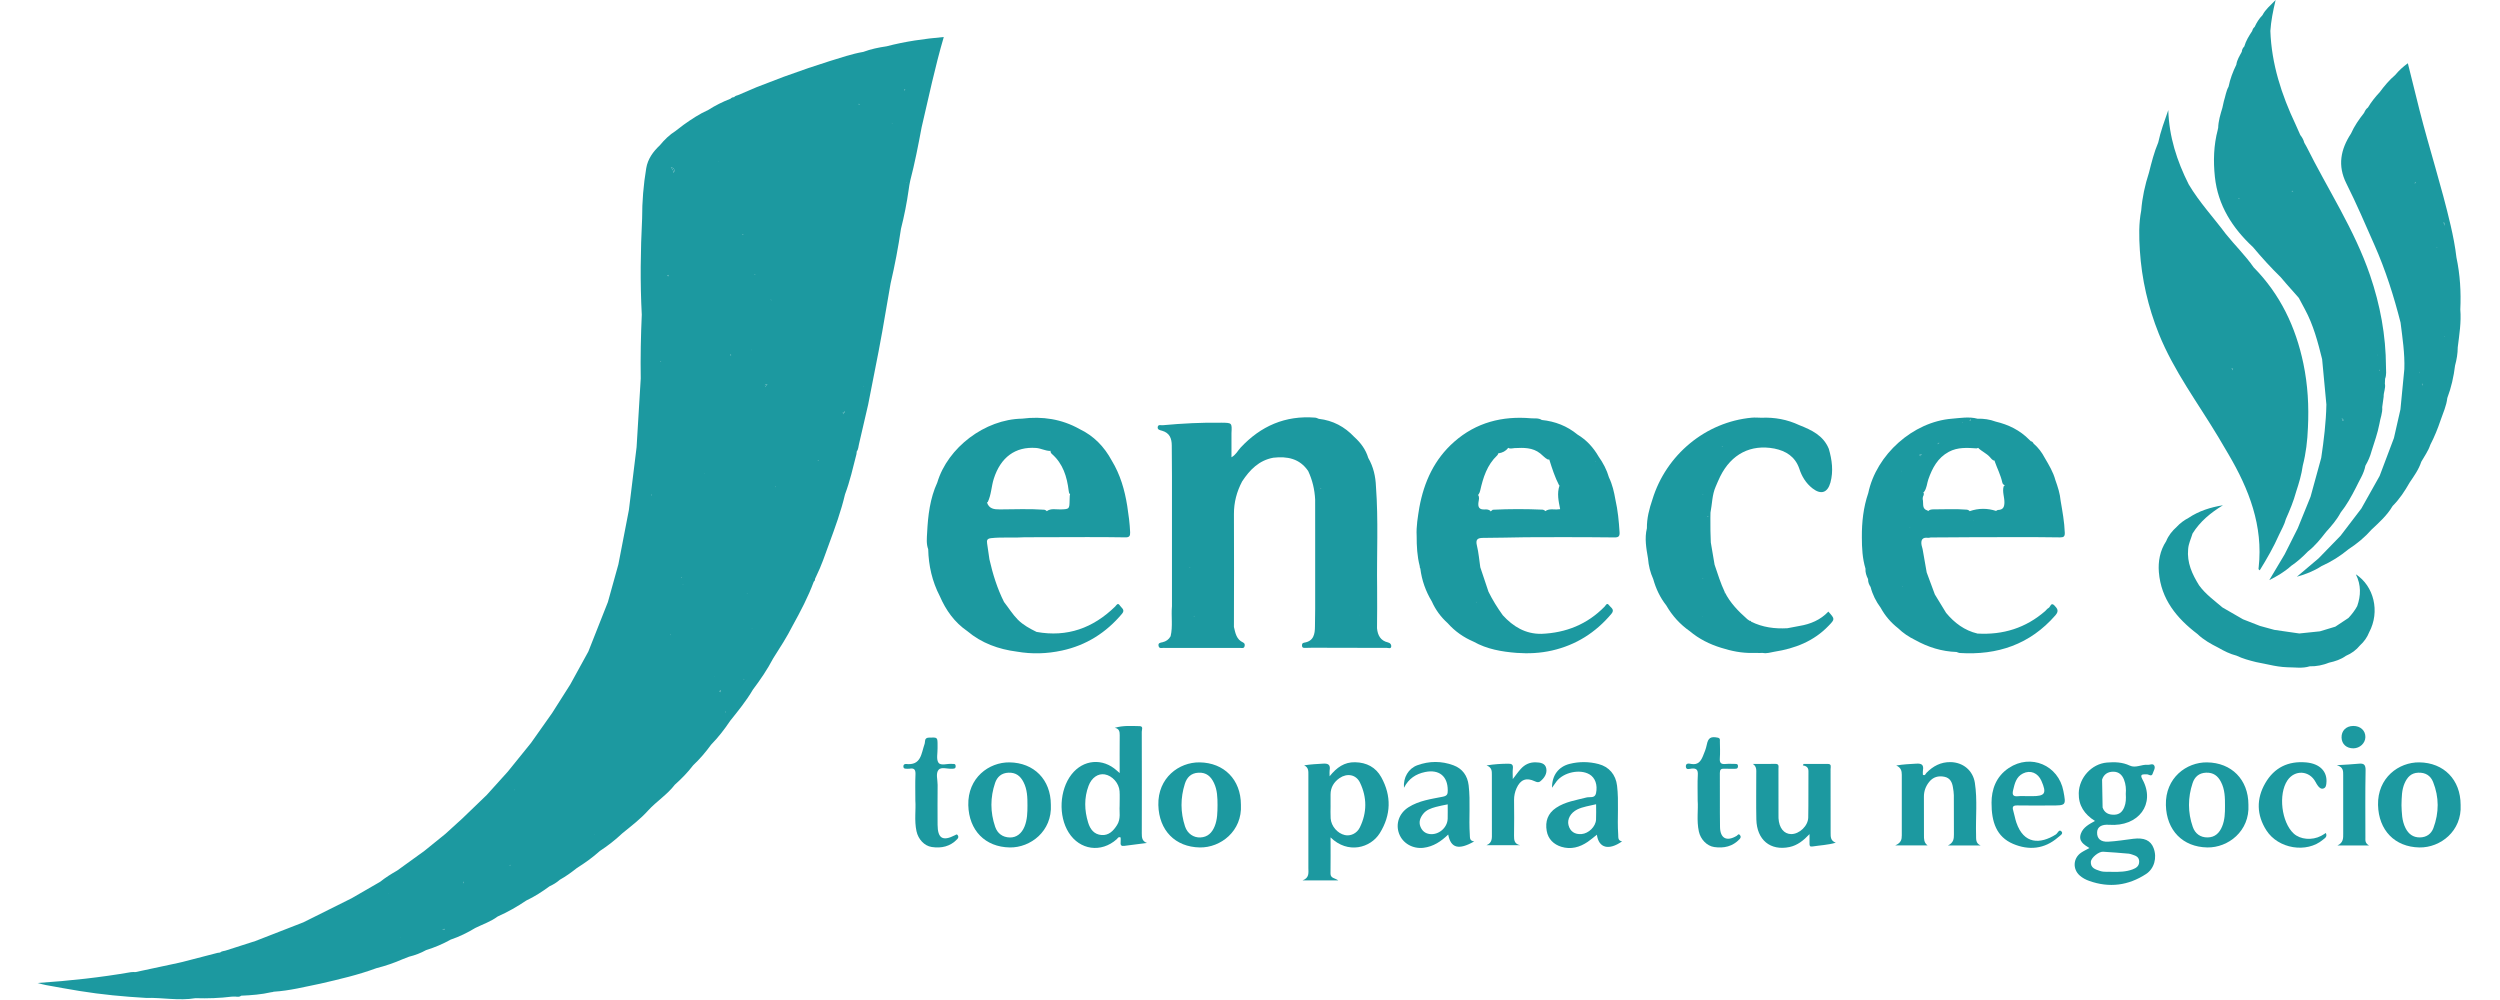 <?xml version="1.0" encoding="utf-8"?>
<!-- Generator: Adobe Illustrator 16.0.0, SVG Export Plug-In . SVG Version: 6.00 Build 0)  -->
<!DOCTYPE svg PUBLIC "-//W3C//DTD SVG 1.1//EN" "http://www.w3.org/Graphics/SVG/1.1/DTD/svg11.dtd">
<svg version="1.1" id="Capa_1" xmlns="http://www.w3.org/2000/svg" xmlns:xlink="http://www.w3.org/1999/xlink" x="0px" y="0px"
	 width="200px" height="80px" viewBox="0 0 200 80" enable-background="new 0 0 200 80" xml:space="preserve">
<g>
	<polygon fill="#1C99A0" points="57.936,19.938 57.936,19.938 57.936,19.938 	"/>
	<path fill="#1C99A0" d="M57.553,55.306c0.025,0.023,0.056,0.047,0.088,0.07c0.006-0.063,0.013-0.114,0.02-0.157
		c-0.015,0.005-0.028,0.009-0.044,0.013C57.604,55.233,57.595,55.255,57.553,55.306z"/>
	<path fill="#1C99A0" d="M57.51,12.899c0.005-0.005,0.011-0.012,0.015-0.018c-0.008,0.002-0.016,0.005-0.025,0.006
		C57.503,12.893,57.507,12.896,57.51,12.899z"/>
	<path fill="#1C99A0" d="M58.03,57.007c0.014-0.025,0.027-0.051,0.043-0.078c-0.015,0.002-0.031,0.007-0.049,0.02
		C58.025,56.969,58.03,56.986,58.03,57.007z"/>
	<path fill="#1C99A0" d="M59.432,18.799c0.008-0.014,0.02-0.026,0.033-0.039c-0.024-0.008-0.045-0.016-0.075-0.026
		C59.404,18.755,59.417,18.777,59.432,18.799z"/>
	<path fill="#1C99A0" d="M58.538,43.822c0.017-0.007,0.032-0.016,0.05-0.021v-0.001C58.571,43.807,58.554,43.812,58.538,43.822
		C58.539,43.821,58.539,43.822,58.538,43.822z"/>
	<path fill="#1C99A0" d="M58.409,28.412c0.023,0.01,0.047,0.016,0.077,0.007c-0.007-0.024-0.008-0.05-0.008-0.075
		C58.456,28.366,58.434,28.388,58.409,28.412z"/>
	<path fill="#1C99A0" d="M56.352,37.893c0.008-0.019,0.018-0.036,0.028-0.053c-0.009,0.011-0.018,0.021-0.025,0.031
		C56.349,37.875,56.349,37.883,56.352,37.893z"/>
	<path fill="#1C99A0" d="M53.65,50.814c-0.01-0.03-0.022-0.06-0.034-0.089C53.605,50.762,53.612,50.791,53.65,50.814z"/>
	<path fill="#1C99A0" d="M54.168,16.944c0.001-0.001,0.001-0.003,0.002-0.005c-0.005,0-0.011,0.003-0.017,0.002
		C54.16,16.945,54.164,16.943,54.168,16.944z"/>
	<rect x="69.476" y="4.869" fill="#1C99A0" width="0.003" height="0.002"/>
	<path fill="#1C99A0" d="M53.667,13.384c0.13,0.119,0.188,0.246,0.234,0.458C53.978,13.637,53.997,13.456,53.667,13.384z"/>
	<path fill="#1C99A0" d="M54.645,46.753c0.001-0.013,0.002-0.023,0.003-0.034c-0.008,0.007-0.015,0.013-0.023,0.02
		C54.631,46.744,54.637,46.746,54.645,46.753z"/>
	<path fill="#1C99A0" d="M59.483,54.338c0.02,0.004,0.037,0.011,0.056,0.017c-0.007-0.015-0.016-0.027-0.023-0.042
		C59.503,54.323,59.498,54.327,59.483,54.338z"/>
	<polygon fill="#1C99A0" points="54.686,59.333 54.689,59.336 54.687,59.333 	"/>
	<path fill="#1C99A0" d="M54.521,46.219c0.015,0.011,0.031,0.017,0.045,0.017c-0.016-0.027-0.03-0.051-0.046-0.076
		C54.517,46.177,54.516,46.197,54.521,46.219z"/>
	<path fill="#1C99A0" d="M65.406,36.842c0.029,0.01,0.052,0.015,0.079,0.023c-0.003-0.013-0.002-0.025-0.002-0.037
		C65.457,36.832,65.434,36.838,65.406,36.842z"/>
	<path fill="#1C99A0" d="M59.779,47.494c-0.006-0.013-0.012-0.027-0.018-0.042C59.749,47.483,59.756,47.494,59.779,47.494z"/>
	<polygon fill="#1C99A0" points="64.447,38.631 64.455,38.625 64.445,38.627 	"/>
	<path fill="#1C99A0" d="M67.469,33.138c0.035-0.074,0.077-0.151,0.138-0.234c-0.078,0.053-0.136,0.088-0.187,0.115
		C67.438,33.059,67.454,33.098,67.469,33.138z"/>
	<path fill="#1C99A0" d="M69.112,30.941c0.003-0.007,0.007-0.015,0.009-0.021c-0.008-0.001-0.016-0.004-0.023-0.005
		C69.104,30.923,69.108,30.933,69.112,30.941z"/>
	<path fill="#1C99A0" d="M68.7,8.365c0.028-0.01,0.054-0.02,0.085-0.028c-0.029-0.009-0.057-0.019-0.084-0.03
		C68.703,8.326,68.703,8.345,68.7,8.365z"/>
	<path fill="#1C99A0" d="M62.025,38.945c0.002,0.006,0.002,0.017,0.004,0.024c0.016-0.017,0.035-0.033,0.055-0.046
		c-0.001,0-0.002-0.001-0.003-0.001C62.066,38.935,62.046,38.941,62.025,38.945z"/>
	<polygon fill="#1C99A0" points="66.339,8.4 66.343,8.401 66.341,8.398 	"/>
	<path fill="#1C99A0" d="M60.11,27.987c0.004,0.004,0.005,0.011,0.011,0.015c0.004,0.003,0.006,0.001,0.01,0.003
		c-0.008-0.006-0.017-0.014-0.02-0.02C60.111,27.985,60.11,27.985,60.11,27.987z"/>
	<path fill="#1C99A0" d="M60.148,50.314c0.009-0.002,0.014-0.005,0.022-0.007c-0.003-0.004-0.003-0.011-0.005-0.015
		C60.159,50.3,60.154,50.308,60.148,50.314z"/>
	<path fill="#1C99A0" d="M60.095,28.007c0.007-0.002,0.017-0.002,0.025-0.005c-0.007,0.001-0.013-0.005-0.015-0.011
		C60.103,27.996,60.099,28.001,60.095,28.007z"/>
	<path fill="#1C99A0" d="M61.713,24.054c-0.016-0.04-0.031-0.082-0.048-0.12C61.665,23.977,61.682,24.016,61.713,24.054z"/>
	<polygon fill="#1C99A0" points="61.457,29.343 61.458,29.341 61.457,29.341 	"/>
	<path fill="#1C99A0" d="M61.207,30.937c0.06-0.065,0.127-0.132,0.192-0.212c-0.083,0.04-0.148,0.057-0.204,0.066
		C61.205,30.838,61.208,30.887,61.207,30.937z"/>
	<path fill="#1C99A0" d="M60.41,21.956c-0.002-0.012,0-0.022,0.001-0.034c-0.025,0.01-0.044,0.021-0.073,0.03
		C60.362,21.954,60.385,21.955,60.41,21.956z"/>
	<polygon fill="#1C99A0" points="57.182,54.121 57.187,54.126 57.189,54.13 57.196,54.117 57.196,54.113 	"/>
	<path fill="#1C99A0" d="M190.361,29.658c0.013-0.024,0.025-0.045,0.041-0.062c-0.018-0.003-0.032-0.004-0.049-0.005
		c0,0.021,0.002,0.041,0.002,0.062C190.357,29.655,190.361,29.657,190.361,29.658z"/>
	<path fill="#1C99A0" d="M190.243,29.593c-0.002,0.003-0.004,0.008-0.007,0.014c0.003-0.002,0.005-0.002,0.007-0.003
		C190.243,29.599,190.243,29.597,190.243,29.593z"/>
	<path fill="#1C99A0" d="M53.459,22.103c0.008-0.039,0.009-0.071,0.022-0.114c-0.036,0.025-0.067,0.05-0.097,0.073
		C53.413,22.069,53.437,22.084,53.459,22.103z"/>
	<path fill="#1C99A0" d="M193.522,29.738c0.005,0.044,0.025,0.084,0.06,0.124C193.567,29.818,193.546,29.778,193.522,29.738z"/>
	<path fill="#1C99A0" d="M190.201,28.412c0.004-0.021-0.005-0.023-0.018-0.021c0.005,0.011,0.011,0.021,0.013,0.032
		C190.198,28.418,190.201,28.415,190.201,28.412z"/>
	<path fill="#1C99A0" d="M183.425,15.289c-0.006-0.03-0.042-0.015-0.089,0c0.032,0.02,0.063,0.051,0.114,0.082
		C183.442,15.342,183.432,15.316,183.425,15.289z"/>
	<path fill="#1C99A0" d="M187.499,33.611c-0.053-0.036-0.107-0.087-0.158-0.165c0.017,0.073,0.038,0.142,0.063,0.208
		C187.432,33.638,187.464,33.624,187.499,33.611z"/>
	<path fill="#1C99A0" d="M195.54,26.943c0.011-0.013,0.017-0.023,0.029-0.037c-0.015,0.008-0.027,0.007-0.04,0.012
		C195.533,26.926,195.535,26.935,195.54,26.943z"/>
	<path fill="#1C99A0" d="M193.765,30.682c0,0.005-0.005,0.007-0.005,0.013c-0.013,0.069,0.016,0.115,0.058,0.147
		C193.796,30.789,193.779,30.736,193.765,30.682z"/>
	<path fill="#1C99A0" d="M195.525,17.808c-0.016-0.009-0.023-0.021-0.039-0.03c0.032,0.095,0.047,0.176,0.043,0.267
		C195.555,18.026,195.563,17.832,195.525,17.808z"/>
	<path fill="#1C99A0" d="M179.158,15.917c-0.02-0.028-0.038-0.055-0.058-0.083c-0.004,0.003-0.004,0.004-0.008,0.007
		c-0.007,0.006-0.002,0.043,0.004,0.047C179.12,15.897,179.137,15.908,179.158,15.917z"/>
	<path fill="#1C99A0" d="M194.97,19.801c-0.015,0.009-0.036,0.019-0.055,0.028c0.019,0.001,0.036,0.001,0.055-0.004
		C194.972,19.816,194.968,19.81,194.97,19.801z"/>
	<polygon fill="#1C99A0" points="194.008,16.303 194.002,16.304 194.006,16.306 	"/>
	<polygon fill="#1C99A0" points="194.788,33.576 194.783,33.581 194.788,33.581 	"/>
	<path fill="#1C99A0" d="M193.203,14.553c-0.002,0.044-0.011,0.09-0.018,0.136c0.028-0.025,0.049-0.059,0.058-0.112
		C193.23,14.567,193.216,14.561,193.203,14.553z"/>
	<path fill="#1C99A0" d="M178.642,29.535c0.025-0.094-0.068-0.072-0.112-0.096c0.031,0.062,0.065,0.121,0.1,0.18
		C178.633,29.59,178.633,29.564,178.642,29.535z"/>
	<path fill="#1C99A0" d="M41.131,63.229c0.005-0.025,0.008-0.051,0.017-0.078C41.129,63.17,41.12,63.196,41.131,63.229z"/>
	<path fill="#1C99A0" d="M37.04,70.546c0.021,0.04,0.038,0.082,0.06,0.122c0.017-0.021-0.018-0.12-0.026-0.12
		C37.059,70.548,37.052,70.546,37.04,70.546z"/>
	<path fill="#1C99A0" d="M35.548,74.396c0-0.03,0.002-0.06,0.005-0.09c-0.039,0.013-0.091,0.026-0.167,0.043
		C35.452,74.357,35.503,74.374,35.548,74.396z"/>
	<path fill="#1C99A0" d="M47.578,66.768c0.003-0.008,0.008-0.015,0.014-0.021c-0.007,0.002-0.015,0.004-0.022,0.008
		C47.573,66.76,47.575,66.764,47.578,66.768z"/>
	<path fill="#1C99A0" d="M52.108,39.648c0.001,0.009,0.006,0.016,0.008,0.024c-0.001-0.04,0.002-0.087,0.012-0.148
		C52.108,39.554,52.096,39.589,52.108,39.648z"/>
	<polygon fill="#1C99A0" points="50.843,48.706 50.845,48.706 50.844,48.704 	"/>
	<path fill="#1C99A0" d="M40.815,69.249c0.003-0.021,0.008-0.045,0.008-0.065c-0.019,0.017-0.035,0.029-0.056,0.048
		C40.786,69.236,40.797,69.244,40.815,69.249z"/>
	<path fill="#1C99A0" d="M32.047,74.982c0.004,0.01,0.005,0.025,0.012,0.035c0.005,0.007,0.005,0.007,0.009,0.011
		c0.001,0,0.002,0,0.002,0c-0.01-0.013-0.015-0.025-0.017-0.038C32.05,74.986,32.049,74.984,32.047,74.982z"/>
	<path fill="#1C99A0" d="M118.17,48.139c-0.021,0.023-0.044,0.049-0.067,0.074C118.134,48.2,118.157,48.179,118.17,48.139z"/>
	<path fill="#1C99A0" d="M127.649,36.895c-0.007,0.005-0.013,0.012-0.018,0.016c0.013,0.006,0.023,0.012,0.036,0.019
		C127.657,36.916,127.655,36.907,127.649,36.895z"/>
	<path fill="#1C99A0" d="M117.488,40.38c-0.005-0.01-0.016-0.015-0.021-0.024v0.001c0.004,0.007,0.011,0.016,0.017,0.024
		C117.483,40.38,117.485,40.38,117.488,40.38z"/>
	<path fill="#1C99A0" d="M31.093,71.482c-0.001-0.011,0.001-0.018,0-0.028c-0.003,0.011-0.008,0.013-0.011,0.021
		C31.086,71.478,31.089,71.479,31.093,71.482z"/>
	<path fill="#1C99A0" d="M52.83,28.918c0.023,0.006,0.044,0.004,0.063-0.004c-0.027-0.013-0.048-0.025-0.068-0.038
		C52.827,28.89,52.827,28.903,52.83,28.918z"/>
	<path fill="#1C99A0" d="M136.586,41.36c0.046-0.017,0.071-0.047,0.089-0.082c-0.03,0.022-0.062,0.044-0.096,0.064
		C136.581,41.351,136.581,41.354,136.586,41.36z"/>
	<path fill="#1C99A0" d="M136.211,49.363c0.006-0.007,0.01-0.011,0.017-0.018c-0.009,0-0.015,0.003-0.023,0.003
		C136.206,49.354,136.208,49.356,136.211,49.363z"/>
	<path fill="#1C99A0" d="M136.276,46.255c-0.04,0.009-0.078,0.02-0.119,0.023C136.193,46.287,136.233,46.282,136.276,46.255z"/>
	<path fill="#1C99A0" d="M152.141,37.694c0.005,0.001,0.007,0.003,0.011,0.004c0.002-0.009,0.004-0.018,0.009-0.026
		c-0.002,0-0.002,0-0.005-0.001C152.151,37.679,152.146,37.687,152.141,37.694z"/>
	<path fill="#1C99A0" d="M152.193,46.95c0.016-0.005,0.028-0.011,0.045-0.016c-0.006-0.006-0.013-0.008-0.017-0.015
		C152.209,46.931,152.202,46.941,152.193,46.95z"/>
	<path fill="#1C99A0" d="M137.764,35.69c-0.002,0.018-0.009,0.031-0.013,0.048c0.017-0.014,0.036-0.029,0.053-0.042
		C137.791,35.692,137.778,35.694,137.764,35.69z"/>
	<path fill="#1C99A0" d="M136.242,39.569c-0.004-0.005-0.006-0.009-0.006-0.015c-0.007,0.007-0.011,0.017-0.02,0.024
		c0.009,0.001,0.013,0.003,0.021,0.005C136.238,39.579,136.24,39.575,136.242,39.569z"/>
	<path fill="#1C99A0" d="M141.954,35.799C141.954,35.799,141.954,35.799,141.954,35.799c0.002-0.004,0.009-0.009,0.013-0.012
		c0-0.001,0-0.001-0.002-0.001c-0.006-0.003-0.009,0-0.013,0.002C141.954,35.792,141.954,35.795,141.954,35.799L141.954,35.799z"/>
	<path fill="#1C99A0" d="M137.978,47.363c-0.015,0.038-0.032,0.074-0.049,0.112C137.956,47.46,137.976,47.431,137.978,47.363z"/>
	<path fill="#1C99A0" d="M133.418,41.636c0,0.002,0.002,0.002,0.002,0.003c0.005-0.008,0.005-0.018,0.009-0.023
		C133.436,41.621,133.433,41.629,133.418,41.636L133.418,41.636z"/>
	<path fill="#1C99A0" d="M136.253,39.532c-0.007,0.006-0.011,0.014-0.015,0.02c0,0.002,0.004,0.004,0.006,0.006
		C136.249,39.55,136.249,39.54,136.253,39.532z"/>
	<path fill="#1C99A0" d="M152.776,42.215c0.017,0.004,0.036,0.011,0.056,0.017c-0.036-0.017-0.068-0.029-0.1-0.037
		C152.747,42.2,152.764,42.208,152.776,42.215z"/>
	<path fill="#1C99A0" d="M155.039,35.456c-0.004,0.027-0.015,0.054-0.021,0.082c0.043-0.036,0.087-0.069,0.13-0.102
		C155.12,35.426,155.086,35.427,155.039,35.456z"/>
	<path fill="#1C99A0" d="M157.641,33.536c-0.029,0.035-0.055,0.077-0.076,0.122c0.04,0,0.081,0,0.119,0
		C157.671,33.62,157.656,33.581,157.641,33.536z"/>
	<path fill="#1C99A0" d="M156.999,33.832c0.015-0.01,0.032-0.017,0.047-0.025C157.012,33.783,157.001,33.799,156.999,33.832z"/>
	<path fill="#1C99A0" d="M157.887,41.63L157.887,41.63c0.011,0.009,0.021,0.016,0.029,0.023c0.003,0,0.003-0.001,0.005-0.002
		c-0.011-0.008-0.021-0.017-0.032-0.023C157.889,41.629,157.887,41.63,157.887,41.63z"/>
	<path fill="#1C99A0" d="M153.617,36.496c0.047-0.071,0.085-0.12,0.119-0.152c-0.045-0.004-0.096,0-0.159,0.025
		C153.564,36.426,153.586,36.467,153.617,36.496z"/>
	<path fill="#1C99A0" d="M71.356,9.833c-0.001,0.004-0.002,0.009-0.003,0.015c0.005,0.001,0.01,0.001,0.015,0.002
		c0.003-0.002,0.006-0.006,0.008-0.008C71.37,9.838,71.362,9.836,71.356,9.833z"/>
	<path fill="#1C99A0" d="M95.229,45.373c-0.028,0.016-0.058,0.03-0.087,0.043C95.176,45.422,95.204,45.405,95.229,45.373z"/>
	<path fill="#1C99A0" d="M95.487,49.353c0.029-0.025,0.058-0.051,0.087-0.076c-0.002,0-0.005,0-0.008,0
		C95.552,49.271,95.515,49.312,95.487,49.353z"/>
	<path fill="#1C99A0" d="M105.661,39.094c0.013-0.013,0.025-0.023,0.038-0.034c-0.019-0.003-0.04-0.003-0.062-0.008
		C105.648,39.066,105.655,39.08,105.661,39.094z"/>
	<path fill="#1C99A0" d="M71.379,9.842c-0.003,0.003-0.005,0.005-0.008,0.008c0.004,0.001,0.008,0.001,0.012,0.002
		C71.39,9.86,71.394,9.867,71.4,9.874c-0.002-0.008-0.004-0.017-0.006-0.025C71.39,9.847,71.383,9.846,71.379,9.842z"/>
	<path fill="#1C99A0" d="M72.366,7.246c0.014-0.034,0.031-0.07,0.055-0.106c-0.038,0.009-0.063,0.026-0.084,0.045
		C72.346,7.206,72.356,7.226,72.366,7.246z"/>
	<path fill="#1C99A0" d="M108.761,49.204c0.007,0,0.013-0.002,0.02-0.002c-0.002-0.002-0.005-0.005-0.005-0.007
		C108.771,49.197,108.766,49.202,108.761,49.204z"/>
	<path fill="#1C99A0" d="M72.55,14.608c0.001-0.011,0.002-0.021,0.003-0.03c-0.009,0.004-0.02,0.006-0.029,0.011
		C72.533,14.596,72.54,14.601,72.55,14.608z"/>
	<path fill="#1C99A0" d="M189.948,19.58c0.891,2.009,1.554,4.096,2.096,6.222c0.154,1.237,0.346,2.471,0.303,3.725
		c-0.104,1.075-0.207,2.15-0.312,3.226c-0.174,0.764-0.347,1.529-0.521,2.292c-0.013,0.023-0.025,0.05-0.028,0.073
		c-0.372,0.986-0.745,1.972-1.116,2.958c-0.487,0.868-0.973,1.735-1.46,2.602c-0.555,0.728-1.11,1.455-1.665,2.182
		c-0.587,0.602-1.172,1.204-1.756,1.806c-0.581,0.489-1.161,0.98-1.74,1.473c0.706-0.195,1.367-0.458,1.971-0.85
		c0.788-0.353,1.509-0.81,2.174-1.36c0.68-0.443,1.301-0.956,1.837-1.569c0.614-0.575,1.246-1.138,1.676-1.878
		c0.553-0.551,0.977-1.195,1.358-1.87c0.359-0.53,0.734-1.052,0.937-1.67c0.25-0.445,0.559-0.859,0.72-1.352
		c0.331-0.638,0.6-1.302,0.829-1.983c0.201-0.582,0.464-1.143,0.533-1.765c0.318-0.84,0.511-1.71,0.621-2.601
		c0.131-0.478,0.212-0.964,0.214-1.459c0.125-1.004,0.29-2.004,0.205-3.022c0.066-1.4-0.017-2.789-0.309-4.162
		c-0.1-0.869-0.27-1.726-0.467-2.578c-0.718-3.104-1.707-6.137-2.491-9.224c-0.312-1.229-0.612-2.459-0.93-3.736
		c-0.398,0.287-0.721,0.59-1.007,0.936c-0.475,0.404-0.873,0.878-1.241,1.378c-0.356,0.378-0.678,0.782-0.945,1.23
		c-0.154,0.105-0.235,0.266-0.31,0.429c-0.404,0.515-0.779,1.049-1.044,1.651c-0.824,1.266-1.094,2.551-0.371,3.994
		C188.515,16.282,189.222,17.937,189.948,19.58z M195.54,26.943c-0.005-0.009-0.007-0.017-0.011-0.025
		c0.013-0.004,0.025-0.003,0.04-0.012C195.557,26.92,195.551,26.931,195.54,26.943z M195.525,17.808
		c0.038,0.024,0.029,0.218,0.004,0.237c0.004-0.091-0.011-0.172-0.043-0.267C195.502,17.787,195.51,17.799,195.525,17.808z
		 M194.97,19.801c-0.002,0.008,0.002,0.015,0,0.024c-0.019,0.005-0.036,0.005-0.055,0.004
		C194.934,19.82,194.955,19.811,194.97,19.801z M194.788,33.576c0,0.002,0,0.004,0,0.005c-0.003,0-0.003,0-0.005,0
		C194.785,33.579,194.785,33.578,194.788,33.576z M194.008,16.303c0,0.001-0.002,0.002-0.002,0.003c0-0.001-0.002-0.001-0.004-0.002
		C194.006,16.303,194.006,16.303,194.008,16.303z M193.765,30.682c0.015,0.054,0.031,0.107,0.053,0.16
		c-0.042-0.032-0.07-0.078-0.058-0.147C193.76,30.689,193.765,30.687,193.765,30.682z M193.582,29.862
		c-0.034-0.04-0.055-0.08-0.06-0.124C193.546,29.778,193.567,29.818,193.582,29.862z M193.203,14.553
		c0.013,0.007,0.027,0.014,0.04,0.023c-0.009,0.054-0.029,0.087-0.058,0.112C193.192,14.643,193.201,14.598,193.203,14.553z"/>
	<path fill="#1C99A0" d="M172.709,26.709c1.197,2.974,3.125,5.53,4.757,8.255c0.272,0.461,0.544,0.921,0.815,1.382
		c1.64,2.792,2.781,5.714,2.413,9.042c-0.007,0.069-0.053,0.167,0.085,0.237c0.574-0.924,1.112-1.863,1.551-2.857
		c0.19-0.41,0.426-0.8,0.54-1.243c0.317-0.714,0.618-1.435,0.822-2.191c0.225-0.681,0.432-1.368,0.529-2.082
		c0.257-0.99,0.373-2,0.413-3.02c0.087-1.731-0.008-3.448-0.364-5.148c-0.612-2.933-1.854-5.542-3.977-7.694l0,0
		c-0.663-0.955-1.5-1.765-2.225-2.669c-0.989-1.325-2.125-2.542-2.973-3.973l0,0c-0.94-1.867-1.572-3.818-1.632-5.941
		c-0.298,0.856-0.616,1.7-0.803,2.587c-0.332,0.782-0.536,1.603-0.743,2.422c-0.318,0.984-0.538,1.987-0.619,3.02
		c-0.205,1.059-0.178,2.117-0.11,3.191C171.336,22.341,171.849,24.565,172.709,26.709z M178.642,29.535
		c-0.009,0.029-0.009,0.055-0.013,0.084c-0.034-0.06-0.068-0.119-0.1-0.18C178.573,29.463,178.667,29.441,178.642,29.535z"/>
	<path fill="#1C99A0" d="M72.818,14.453c0.369-1.411,0.644-2.842,0.913-4.274c0.562-2.391,1.062-4.798,1.771-7.218
		c-1.581,0.14-3.092,0.356-4.577,0.744c-0.635,0.093-1.261,0.221-1.863,0.447c-0.926,0.158-1.811,0.472-2.706,0.742
		c-0.56,0.183-1.12,0.367-1.679,0.549l0,0c-0.657,0.232-1.313,0.464-1.97,0.696c-0.729,0.28-1.458,0.56-2.187,0.839
		c-0.486,0.209-0.972,0.417-1.458,0.625c-0.122,0.041-0.253,0.062-0.338,0.173c-0.115-0.006-0.206,0.046-0.286,0.124
		c-0.625,0.243-1.222,0.541-1.786,0.901c-0.703,0.313-1.338,0.738-1.962,1.182c-0.212,0.162-0.424,0.325-0.636,0.487
		c-0.494,0.31-0.901,0.711-1.269,1.157c-0.539,0.505-0.963,1.091-1.087,1.831c-0.222,1.327-0.331,2.666-0.328,4.011
		c-0.128,2.569-0.164,5.138-0.028,7.708c-0.076,1.701-0.11,3.403-0.083,5.106c-0.111,1.829-0.222,3.659-0.332,5.489l0,0
		c-0.206,1.676-0.411,3.352-0.616,5.028c-0.281,1.451-0.561,2.905-0.842,4.356c-0.001,0,0,0-0.001,0.002
		c-0.279,1.002-0.559,2.007-0.838,3.011c-0.521,1.317-1.042,2.636-1.562,3.953c-0.482,0.877-0.964,1.755-1.445,2.632
		c-0.485,0.763-0.97,1.529-1.455,2.292c-0.562,0.797-1.124,1.592-1.685,2.386c-0.619,0.765-1.239,1.529-1.857,2.297
		c-0.562,0.623-1.125,1.246-1.688,1.871c-0.651,0.627-1.303,1.256-1.956,1.883c-0.452,0.411-0.904,0.824-1.358,1.235
		c-0.556,0.451-1.112,0.9-1.668,1.35c-0.728,0.525-1.455,1.051-2.181,1.576c-0.475,0.271-0.938,0.56-1.365,0.902l0,0
		c-0.76,0.439-1.52,0.878-2.279,1.316c-1.287,0.642-2.575,1.283-3.862,1.926c-1.28,0.5-2.56,0.998-3.838,1.495
		c-0.766,0.246-1.531,0.492-2.297,0.737c-0.168,0.077-0.376,0.041-0.522,0.183c-0.069,0.009-0.138,0.017-0.207,0.027
		c-0.936,0.242-1.871,0.485-2.807,0.727c-0.116,0.025-0.233,0.056-0.35,0.081c-1.135,0.243-2.271,0.487-3.406,0.729
		c-0.122,0.002-0.246-0.015-0.363,0.007C8.051,78.194,5.602,78.463,3,78.639c0.308,0.078,0.485,0.134,0.667,0.165
		c0.899,0.163,1.8,0.329,2.702,0.475c1.756,0.286,3.528,0.451,5.305,0.554c1.32-0.038,2.64,0.245,3.961,0.021
		c0.974,0.03,1.946-0.002,2.913-0.123c0.105,0,0.211-0.002,0.316-0.002c0.152,0.02,0.304,0.036,0.434-0.074
		c0.809-0.033,1.612-0.097,2.402-0.277c0.062-0.002,0.128-0.015,0.199-0.042c1.271-0.076,2.498-0.396,3.739-0.646
		c1.508-0.348,3.016-0.697,4.472-1.235c0.721-0.182,1.422-0.422,2.103-0.72c0.173-0.068,0.345-0.134,0.518-0.202h0.003v-0.002
		c0,0,0,0,0,0.002c0.475-0.116,0.926-0.288,1.353-0.525c0.684-0.212,1.341-0.489,1.966-0.839c0.694-0.235,1.349-0.555,1.974-0.934
		c0.6-0.297,1.242-0.507,1.783-0.914c0.001,0,0.001,0,0.001,0c0.8-0.355,1.559-0.785,2.284-1.275c0.664-0.315,1.28-0.709,1.87-1.146
		c0,0,0,0,0,0.002c0.29-0.134,0.561-0.293,0.799-0.504c0.01-0.005,0.02-0.016,0.031-0.023c0.483-0.268,0.925-0.592,1.356-0.933
		c0.649-0.409,1.272-0.852,1.842-1.368c0,0.002,0,0.002,0,0.002c0.647-0.42,1.246-0.898,1.808-1.424
		c0.706-0.576,1.435-1.127,2.047-1.81c0.666-0.733,1.528-1.265,2.136-2.062c0.533-0.477,1.033-0.983,1.466-1.553l0,0l0,0
		c0.536-0.505,1.009-1.062,1.441-1.655c0.573-0.584,1.07-1.23,1.525-1.908c0.642-0.801,1.292-1.598,1.812-2.485v-0.002
		c0.603-0.797,1.162-1.621,1.627-2.507c0.544-0.855,1.097-1.705,1.553-2.612c0.632-1.144,1.243-2.301,1.697-3.531
		c0.073-0.052,0.103-0.121,0.094-0.21c0.033-0.07,0.065-0.14,0.098-0.21c0.412-0.839,0.712-1.725,1.03-2.602
		c0.478-1.301,0.957-2.602,1.274-3.956c0.396-1.051,0.641-2.145,0.918-3.229c0.007-0.068,0.015-0.136,0.021-0.204
		c0.142-0.186,0.131-0.417,0.189-0.629c0.242-1.042,0.482-2.083,0.724-3.124c0.279-1.423,0.558-2.844,0.837-4.266
		c0.098-0.523,0.199-1.045,0.29-1.569c0.226-1.283,0.445-2.567,0.667-3.85c0.338-1.447,0.616-2.905,0.831-4.374
		c0.262-1.031,0.468-2.073,0.616-3.126C72.734,14.936,72.756,14.689,72.818,14.453z M31.093,71.482
		c-0.003-0.003-0.006-0.005-0.011-0.007c0.003-0.009,0.007-0.011,0.011-0.021C31.094,71.465,31.091,71.472,31.093,71.482z
		 M32.067,75.028c-0.003-0.004-0.003-0.004-0.009-0.011c-0.006-0.01-0.007-0.025-0.012-0.035c0.002,0.002,0.003,0.004,0.005,0.008
		c0.002,0.013,0.007,0.025,0.017,0.038C32.069,75.028,32.068,75.028,32.067,75.028z M35.548,74.396
		c-0.045-0.021-0.097-0.038-0.162-0.047c0.076-0.017,0.128-0.03,0.167-0.043C35.55,74.336,35.548,74.365,35.548,74.396z
		 M37.099,70.668c-0.021-0.04-0.038-0.082-0.06-0.122c0.013,0,0.019,0.002,0.033,0.002C37.081,70.548,37.116,70.647,37.099,70.668z
		 M40.815,69.249c-0.018-0.005-0.029-0.013-0.048-0.018c0.021-0.019,0.037-0.031,0.056-0.048
		C40.823,69.204,40.818,69.228,40.815,69.249z M41.131,63.229c-0.011-0.033-0.002-0.06,0.017-0.078
		C41.139,63.179,41.136,63.204,41.131,63.229z M47.578,66.768c-0.003-0.004-0.005-0.008-0.009-0.013
		c0.007-0.004,0.015-0.006,0.022-0.008C47.586,66.753,47.581,66.76,47.578,66.768z M50.843,48.706c0.001,0,0.001,0,0.001-0.002
		c0,0.002,0,0.002,0.001,0.002C50.844,48.706,50.844,48.706,50.843,48.706z M52.116,39.672c-0.002-0.009-0.007-0.015-0.008-0.024
		c-0.012-0.059,0-0.094,0.02-0.124C52.118,39.585,52.115,39.633,52.116,39.672z M52.83,28.918c-0.003-0.015-0.003-0.028-0.004-0.042
		c0.02,0.013,0.041,0.025,0.068,0.038C52.875,28.922,52.854,28.924,52.83,28.918z M53.459,22.103
		c-0.022-0.019-0.047-0.034-0.075-0.042c0.03-0.023,0.062-0.047,0.097-0.073C53.469,22.032,53.468,22.064,53.459,22.103z
		 M53.616,50.726c0.012,0.029,0.023,0.059,0.034,0.089C53.612,50.791,53.605,50.762,53.616,50.726z M53.901,13.841
		c-0.046-0.212-0.104-0.339-0.234-0.458C53.997,13.456,53.978,13.637,53.901,13.841z M54.168,16.944
		c-0.004-0.001-0.008,0.001-0.015-0.003c0.006,0.001,0.012-0.002,0.017-0.002C54.169,16.941,54.169,16.943,54.168,16.944z
		 M54.521,46.219c-0.005-0.021-0.004-0.042-0.001-0.06c0.017,0.025,0.03,0.049,0.046,0.076
		C54.552,46.235,54.536,46.229,54.521,46.219z M54.645,46.753c-0.008-0.007-0.014-0.009-0.021-0.015
		c0.009-0.007,0.015-0.013,0.023-0.02C54.647,46.729,54.646,46.74,54.645,46.753z M54.686,59.333L54.686,59.333
		c0.002,0,0.002,0.003,0.003,0.003C54.688,59.336,54.687,59.333,54.686,59.333z M56.352,37.893c-0.002-0.01-0.002-0.017,0.003-0.022
		c0.007-0.01,0.016-0.02,0.025-0.031C56.37,37.856,56.36,37.874,56.352,37.893z M57.189,54.13c0-0.002-0.001-0.002-0.002-0.004
		c-0.002-0.002-0.003-0.002-0.005-0.005c0.004-0.002,0.01-0.006,0.014-0.008c0,0.002,0,0.002,0,0.004
		C57.193,54.119,57.191,54.126,57.189,54.13z M57.51,12.899c-0.003-0.004-0.007-0.006-0.011-0.012
		c0.01-0.001,0.017-0.004,0.025-0.006C57.521,12.888,57.516,12.894,57.51,12.899z M57.641,55.376
		c-0.032-0.023-0.062-0.047-0.088-0.07c0.042-0.051,0.051-0.072,0.063-0.074c0.016-0.004,0.03-0.008,0.044-0.013
		C57.653,55.262,57.647,55.312,57.641,55.376z M57.936,19.938L57.936,19.938L57.936,19.938L57.936,19.938z M58.03,57.007
		c0-0.021-0.005-0.038-0.005-0.059c0.018-0.013,0.034-0.018,0.049-0.02C58.057,56.956,58.044,56.981,58.03,57.007z M58.409,28.412
		c0.025-0.023,0.047-0.046,0.069-0.068c0,0.025,0.001,0.051,0.008,0.075C58.456,28.427,58.432,28.422,58.409,28.412z M58.588,43.802
		c-0.018,0.005-0.033,0.014-0.05,0.021c0.001,0,0.001-0.001,0.001-0.001C58.554,43.812,58.571,43.807,58.588,43.802L58.588,43.802z
		 M59.432,18.799c-0.015-0.022-0.028-0.043-0.042-0.065c0.03,0.011,0.051,0.018,0.075,0.026
		C59.452,18.772,59.44,18.785,59.432,18.799z M59.483,54.338c0.015-0.011,0.02-0.015,0.033-0.025
		c0.007,0.015,0.016,0.027,0.023,0.042C59.52,54.349,59.503,54.342,59.483,54.338z M59.761,47.452
		c0.006,0.015,0.012,0.029,0.018,0.042C59.756,47.494,59.749,47.483,59.761,47.452z M60.121,28.001
		c-0.009,0.003-0.018,0.003-0.025,0.005c0.004-0.005,0.007-0.011,0.01-0.016C60.108,27.996,60.113,28.002,60.121,28.001
		c-0.005-0.003-0.006-0.011-0.011-0.015c0-0.001,0.001-0.001,0.001-0.002c0.003,0.006,0.012,0.014,0.02,0.02
		C60.127,28.002,60.125,28.004,60.121,28.001z M60.148,50.314c0.006-0.007,0.011-0.015,0.017-0.021
		c0.002,0.004,0.002,0.011,0.005,0.015C60.162,50.31,60.157,50.312,60.148,50.314z M60.41,21.956
		c-0.024-0.001-0.048-0.002-0.072-0.004c0.028-0.009,0.047-0.02,0.073-0.03C60.41,21.934,60.408,21.944,60.41,21.956z
		 M61.207,30.937c0.001-0.05-0.001-0.099-0.012-0.146c0.056-0.009,0.121-0.026,0.204-0.066
		C61.333,30.805,61.267,30.872,61.207,30.937z M61.457,29.343v-0.001c0,0,0,0,0.001,0C61.457,29.343,61.457,29.343,61.457,29.343z
		 M61.665,23.935c0.017,0.038,0.032,0.08,0.048,0.12C61.682,24.016,61.665,23.977,61.665,23.935z M62.029,38.97
		c-0.002-0.007-0.002-0.018-0.004-0.024c0.021-0.004,0.041-0.01,0.056-0.023c0.001,0,0.002,0.001,0.003,0.001
		C62.064,38.937,62.045,38.953,62.029,38.97z M64.447,38.631c0-0.001-0.001-0.002-0.002-0.003c0.004-0.002,0.006-0.002,0.01-0.003
		C64.452,38.626,64.45,38.629,64.447,38.631z M65.406,36.842c0.028-0.003,0.051-0.01,0.077-0.014c0,0.012-0.001,0.024,0.002,0.037
		C65.458,36.856,65.435,36.852,65.406,36.842z M66.339,8.4c0.001-0.001,0.002-0.001,0.002-0.002
		c0.001,0.001,0.001,0.002,0.002,0.003C66.341,8.4,66.341,8.4,66.339,8.4z M67.469,33.138c-0.015-0.04-0.031-0.08-0.049-0.119
		c0.051-0.027,0.109-0.062,0.187-0.115C67.546,32.987,67.504,33.064,67.469,33.138z M68.7,8.365c0.003-0.02,0.003-0.039,0.001-0.058
		c0.027,0.011,0.055,0.021,0.084,0.03C68.754,8.345,68.729,8.355,68.7,8.365z M69.112,30.941c-0.004-0.008-0.009-0.018-0.014-0.026
		c0.007,0.001,0.015,0.004,0.023,0.005C69.12,30.926,69.115,30.934,69.112,30.941z M69.478,4.873c0-0.001-0.001-0.001-0.001-0.002
		c0,0,0,0,0-0.001l0.001,0.001C69.478,4.871,69.478,4.872,69.478,4.873z M71.353,9.848c0.001-0.005,0.002-0.011,0.003-0.015
		c0.006,0.003,0.014,0.005,0.02,0.008c-0.002,0.002-0.005,0.006-0.008,0.008C71.362,9.849,71.358,9.849,71.353,9.848z M71.382,9.853
		c-0.003-0.001-0.007-0.001-0.012-0.002c0.003-0.003,0.005-0.005,0.008-0.008c0.004,0.003,0.011,0.004,0.015,0.006
		c0.002,0.008,0.004,0.017,0.006,0.025C71.394,9.867,71.39,9.86,71.382,9.853z M72.366,7.246c-0.01-0.021-0.02-0.041-0.029-0.061
		c0.021-0.019,0.046-0.036,0.084-0.045C72.397,7.176,72.38,7.212,72.366,7.246z M72.55,14.608c-0.01-0.007-0.017-0.013-0.026-0.019
		c0.009-0.004,0.02-0.006,0.029-0.011C72.552,14.588,72.551,14.598,72.55,14.608z"/>
	<path fill="#1C99A0" d="M164.429,38.403c-0.173-0.642-0.515-1.204-0.847-1.77c-0.229-0.438-0.521-0.828-0.898-1.15
		c-0.047-0.091-0.102-0.172-0.217-0.183c-0.04-0.04-0.082-0.081-0.125-0.121c-0.745-0.759-1.658-1.207-2.684-1.45
		c-0.471-0.174-0.956-0.247-1.456-0.232c-0.688-0.183-1.373-0.055-2.062,0c-3.091,0.249-6.036,2.867-6.678,5.944
		c-0.395,1.148-0.521,2.334-0.513,3.54c0.002,0.848,0.04,1.69,0.29,2.511c-0.023,0.301,0.074,0.572,0.206,0.835
		c-0.007,0.235,0.074,0.442,0.203,0.633c0.156,0.608,0.432,1.157,0.805,1.659c0.352,0.645,0.818,1.188,1.396,1.64
		c0.398,0.386,0.854,0.693,1.352,0.935l0,0l0,0c1.036,0.578,2.136,0.926,3.326,0.964c0.081,0.027,0.161,0.074,0.244,0.081
		c3.023,0.192,5.623-0.679,7.661-3.015c0.307-0.35,0.152-0.541-0.065-0.773c-0.297-0.318-0.329,0.114-0.485,0.19
		c-0.104,0.049-0.176,0.165-0.268,0.246c-1.553,1.352-3.37,1.915-5.413,1.798c-1.038-0.247-1.843-0.85-2.513-1.656
		c-0.301-0.491-0.6-0.983-0.9-1.475c-0.218-0.585-0.435-1.172-0.652-1.759c-0.11-0.623-0.219-1.245-0.328-1.869
		c-0.028-0.106-0.056-0.212-0.083-0.318c-0.067-0.412,0.062-0.645,0.525-0.582c0.063,0.008,0.132-0.018,0.199-0.027
		c0.104-0.002,0.208-0.003,0.312-0.004c0.104,0,0.21,0,0.313-0.001c0.833-0.005,1.667-0.011,2.5-0.016
		c0.244-0.001,0.485-0.002,0.729-0.002c1.043-0.003,2.085-0.005,3.128-0.007c1.125,0.004,2.25,0,3.375,0.021
		c0.296,0.005,0.388-0.081,0.377-0.377c-0.03-0.86-0.188-1.702-0.331-2.545C164.802,39.49,164.622,38.944,164.429,38.403z
		 M152.151,37.699c-0.004-0.001-0.006-0.003-0.011-0.004c0.005-0.007,0.011-0.016,0.015-0.023c0.003,0.001,0.003,0.001,0.005,0.001
		C152.155,37.681,152.153,37.69,152.151,37.699z M152.193,46.95c0.009-0.009,0.016-0.02,0.028-0.03
		c0.004,0.007,0.011,0.009,0.017,0.015C152.222,46.939,152.209,46.945,152.193,46.95z M152.776,42.215
		c-0.013-0.007-0.029-0.015-0.044-0.021c0.031,0.008,0.063,0.021,0.1,0.037C152.812,42.226,152.793,42.219,152.776,42.215z
		 M153.617,36.496c-0.031-0.029-0.053-0.07-0.04-0.127c0.063-0.025,0.114-0.03,0.159-0.025
		C153.702,36.376,153.664,36.425,153.617,36.496z M157.641,33.536c0.016,0.045,0.03,0.084,0.043,0.122c-0.038,0-0.079,0-0.119,0
		C157.586,33.613,157.611,33.57,157.641,33.536z M157.046,33.807c-0.015,0.008-0.032,0.016-0.047,0.025
		C157.001,33.799,157.012,33.783,157.046,33.807z M155.039,35.456c0.047-0.029,0.081-0.03,0.108-0.02
		c-0.043,0.033-0.087,0.065-0.13,0.102C155.024,35.51,155.035,35.483,155.039,35.456z M157.916,41.653
		c-0.008-0.008-0.019-0.015-0.029-0.023l0,0c0,0,0.002-0.001,0.002-0.002c0.011,0.007,0.021,0.016,0.032,0.023
		C157.919,41.652,157.919,41.653,157.916,41.653z M160.354,40.183c-0.002,0.366-0.097,0.599-0.5,0.613
		c-0.065,0.001-0.116,0.035-0.167,0.078c-0.703-0.227-1.409-0.224-2.112,0.019c-0.002,0.001-0.002,0.002-0.002,0.003
		c-0.034-0.057-0.102-0.098-0.201-0.122c-0.898-0.075-1.799-0.026-2.697-0.026c-0.157,0-0.313,0.023-0.433,0.144
		c-0.008-0.017-0.015-0.033-0.033-0.05c-0.447-0.117-0.333-0.494-0.373-0.8c-0.043-0.156-0.017-0.301,0.06-0.44
		c0.017-0.084,0.019-0.165-0.036-0.234c0.019-0.002,0.036-0.006,0.057-0.007c0.231-0.301,0.233-0.681,0.352-1.02
		c0.318-0.903,0.744-1.715,1.634-2.195c0.714-0.383,1.473-0.327,2.235-0.276c0.036-0.01,0.076-0.023,0.114-0.042
		c0.284,0.286,0.674,0.437,0.945,0.743c0.105,0.121,0.207,0.27,0.388,0.287c-0.002,0.014-0.007,0.026-0.011,0.04
		c0.199,0.57,0.483,1.107,0.61,1.703c0.021,0.102,0.091,0.182,0.199,0.217c-0.032,0.031-0.063,0.061-0.092,0.093
		C160.171,39.339,160.357,39.756,160.354,40.183z"/>
	<path fill="#1C99A0" d="M113.579,45.291c-0.011,0.063,0.011,0.131,0.049,0.199c0.116,0.942,0.43,1.815,0.919,2.627
		c0.297,0.672,0.723,1.248,1.27,1.739c0.576,0.652,1.273,1.136,2.072,1.479c1.069,0.599,2.241,0.801,3.442,0.896
		c0.953,0.07,1.898,0.023,2.831-0.19c1.919-0.438,3.495-1.437,4.756-2.942c0.293-0.348-0.069-0.498-0.203-0.689
		c-0.161-0.23-0.261,0.032-0.346,0.119c-1.388,1.419-3.089,2.098-5.051,2.178c-1.281,0.021-2.265-0.578-3.098-1.491
		c-0.428-0.596-0.815-1.216-1.14-1.875c-0.221-0.652-0.438-1.308-0.657-1.962c-0.086-0.578-0.131-1.165-0.269-1.731
		c-0.116-0.475,0.031-0.614,0.483-0.617c1.142-0.006,2.283-0.033,3.426-0.052c0.97-0.002,1.942-0.005,2.913-0.008
		c1.398,0.006,2.799,0,4.197,0.022c0.33,0.004,0.411-0.114,0.392-0.42c-0.055-0.877-0.138-1.75-0.333-2.608
		c-0.107-0.608-0.241-1.209-0.515-1.771c-0.174-0.604-0.462-1.154-0.826-1.666c-0.419-0.726-0.966-1.33-1.692-1.764
		c-0.831-0.687-1.791-1.056-2.856-1.166c-0.265-0.174-0.574-0.11-0.858-0.135c-2.298-0.199-4.39,0.33-6.15,1.88
		c-1.584,1.394-2.411,3.204-2.786,5.245c-0.122,0.76-0.258,1.519-0.216,2.295C113.331,43.695,113.373,44.503,113.579,45.291z
		 M127.649,36.895c0.006,0.013,0.008,0.021,0.019,0.035c-0.013-0.007-0.023-0.013-0.036-0.019
		C127.637,36.906,127.643,36.9,127.649,36.895z M118.297,39.536c0.056-0.088,0.094-0.184,0.117-0.284
		c0.237-1.049,0.551-2.059,1.368-2.827c0.045-0.044,0.07-0.103,0.081-0.166c0.01,0.002,0.021,0.003,0.031,0.005
		c0.301-0.047,0.56-0.17,0.748-0.42c0.006-0.005,0.011-0.012,0.019-0.017c0.159,0.103,0.333,0.03,0.501,0.021
		c0.724-0.034,1.444-0.062,2.061,0.43c0.202,0.159,0.367,0.365,0.6,0.481c0.047,0.006,0.083,0.004,0.119,0.003
		c0.223,0.705,0.445,1.409,0.788,2.067c0.013-0.002,0.025-0.002,0.038-0.004c-0.23,0.642-0.08,1.269,0.042,1.898
		c-0.004,0.003-0.008,0.006-0.013,0.008c-0.022,0.018-0.067,0.008-0.102,0.012c-0.354,0.053-0.737-0.092-1.067,0.147
		c-0.04-0.049-0.098-0.091-0.193-0.116c-1.334-0.061-2.671-0.062-4.011,0.005c-0.071,0.052-0.14,0.108-0.209,0.161
		c0.011-0.017,0.025-0.032,0.038-0.049c-0.136-0.138-0.315-0.145-0.485-0.135c-0.428,0.024-0.547-0.185-0.491-0.575
		c0.025-0.195,0.104-0.404-0.034-0.584C118.259,39.577,118.28,39.559,118.297,39.536z M118.17,48.139
		c-0.013,0.04-0.036,0.062-0.067,0.074C118.126,48.188,118.148,48.162,118.17,48.139z M117.467,40.355
		c0.006,0.009,0.017,0.015,0.021,0.024c-0.003,0-0.005,0-0.005,0.001C117.478,40.373,117.471,40.364,117.467,40.355L117.467,40.355z
		"/>
	<path fill="#1C99A0" d="M111.041,51.395c-0.598-0.136-0.826-0.572-0.88-1.136v-0.002c0.005-1.074,0.025-2.148,0.009-3.223
		c-0.038-2.703,0.108-5.407-0.093-8.109c-0.03-0.812-0.206-1.583-0.617-2.292c-0.201-0.676-0.605-1.214-1.12-1.678
		c-0.771-0.821-1.708-1.319-2.833-1.448c-0.098-0.033-0.193-0.089-0.292-0.096c-2.389-0.19-4.352,0.668-5.97,2.402
		c-0.224,0.241-0.365,0.566-0.727,0.77c0-0.687,0-1.308,0-1.93c0.043-0.832,0.043-0.825-0.791-0.837
		c-1.575-0.023-3.145,0.058-4.712,0.202c-0.14,0.013-0.355-0.081-0.396,0.132c-0.046,0.236,0.195,0.266,0.342,0.308
		c0.612,0.173,0.779,0.619,0.78,1.187c0.002,0.813,0.009,1.627,0.016,2.441c0,1.425,0,2.85,0,4.274c0,1.216,0,2.43,0,3.646
		c0,0.83,0,1.661,0,2.491c-0.075,0.799,0.081,1.608-0.109,2.403c-0.142,0.258-0.359,0.413-0.645,0.479
		c-0.162,0.038-0.376,0.04-0.316,0.303c0.052,0.227,0.248,0.148,0.388,0.15c0.972,0.007,1.943,0.005,2.916,0.005
		c1.075,0,2.151,0.002,3.227-0.003c0.125-0.002,0.299,0.063,0.347-0.131c0.028-0.116,0.028-0.239-0.119-0.306
		c-0.535-0.239-0.616-0.752-0.732-1.239l0,0c0.003-3.008,0.021-6.019,0.001-9.027c-0.005-0.943,0.225-1.801,0.657-2.621
		c0.611-0.922,1.344-1.683,2.495-1.893c1.113-0.125,2.107,0.062,2.788,1.066c0.339,0.723,0.517,1.483,0.557,2.278
		c0,0.799,0,1.597,0.002,2.395c0,0.801,0,1.602,0,2.401c0,0.695,0,1.39,0,2.085c0,0.623,0,1.246,0,1.871
		c-0.006,0.464-0.017,0.928-0.017,1.394c-0.002,0.625-0.102,1.187-0.862,1.306c-0.165,0.025-0.18,0.125-0.174,0.256
		c0.007,0.142,0.104,0.163,0.212,0.163c0.208,0,0.413-0.008,0.621-0.013c1.987,0.007,3.977,0.013,5.964,0.013
		c0.118,0,0.317,0.091,0.341-0.107C111.316,51.579,111.237,51.439,111.041,51.395z M95.142,45.416
		c0.029-0.013,0.059-0.027,0.087-0.043C95.204,45.405,95.176,45.422,95.142,45.416z M95.487,49.353
		c0.028-0.04,0.065-0.081,0.079-0.076c0.003,0,0.006,0,0.008,0C95.545,49.302,95.516,49.327,95.487,49.353z M105.661,39.094
		c-0.006-0.014-0.013-0.027-0.023-0.042c0.021,0.004,0.043,0.004,0.062,0.008C105.687,39.07,105.674,39.081,105.661,39.094z
		 M108.761,49.204c0.005-0.002,0.011-0.007,0.015-0.009c0,0.002,0.003,0.005,0.005,0.007
		C108.773,49.202,108.768,49.204,108.761,49.204z"/>
	<path fill="#1C99A0" d="M84.951,52.045c1.948-0.419,3.533-1.426,4.811-2.944c0.272-0.324-0.045-0.46-0.167-0.653
		c-0.177-0.281-0.286-0.019-0.386,0.079c-1.761,1.716-3.829,2.47-6.284,2.027l0,0c-0.538-0.267-1.063-0.545-1.497-0.979
		c-0.427-0.431-0.736-0.945-1.106-1.416l0,0c-0.544-1.082-0.899-2.229-1.166-3.404h-0.001c-0.061-0.424-0.119-0.848-0.185-1.27
		c-0.04-0.258-0.007-0.397,0.32-0.433c0.893-0.098,1.79-0.007,2.681-0.071c1.667-0.004,3.334-0.009,5-0.013
		c1.022,0.004,2.044,0,3.066,0.021c0.306,0.005,0.385-0.11,0.374-0.396c-0.028-0.71-0.123-1.41-0.231-2.109
		c-0.203-1.286-0.559-2.52-1.243-3.642c-0.596-1.104-1.428-1.969-2.57-2.516c-1.439-0.808-2.984-1.037-4.607-0.833
		c-2.958,0.051-5.941,2.301-6.778,5.112c-0.584,1.272-0.743,2.634-0.812,4.008c-0.022,0.439-0.078,0.894,0.086,1.327
		c0.032,1.32,0.318,2.578,0.929,3.756c0.487,1.125,1.175,2.092,2.199,2.795c1.148,0.966,2.497,1.449,3.966,1.64
		C82.556,52.34,83.756,52.304,84.951,52.045z M79.022,40.161c0.283-0.586,0.285-1.243,0.479-1.855
		c0.547-1.725,1.727-2.595,3.387-2.469c0.386,0.028,0.728,0.231,1.114,0.238c0.015-0.006,0.028-0.015,0.042-0.021
		c-0.012,0.105,0.032,0.197,0.105,0.26c0.895,0.78,1.208,1.823,1.347,2.948c0.013,0.101,0.021,0.214,0.11,0.269
		c-0.013,0.043-0.022,0.09-0.026,0.138c-0.012,0.12-0.01,0.239-0.012,0.36c-0.013,0.704-0.022,0.701-0.729,0.724
		c-0.367,0.01-0.757-0.106-1.097,0.14c-0.035-0.051-0.102-0.091-0.188-0.114c-1.186-0.083-2.374-0.036-3.562-0.027
		c-0.478,0.004-0.863-0.05-1.033-0.55C78.981,40.189,79.001,40.173,79.022,40.161z"/>
	<path fill="#1C99A0" d="M180.241,19.771C180.241,19.771,180.241,19.771,180.241,19.771c0.701,0.838,1.434,1.644,2.216,2.406
		c0.142,0.167,0.284,0.333,0.426,0.499c0.341,0.384,0.68,0.769,1.021,1.155c0.161,0.303,0.324,0.607,0.487,0.91
		c0.68,1.254,1.038,2.62,1.379,3.991c0.114,1.209,0.227,2.42,0.341,3.631c-0.027,1.433-0.203,2.853-0.413,4.269
		c-0.283,1.034-0.567,2.069-0.852,3.103c-0.341,0.84-0.682,1.681-1.023,2.521c-0.348,0.694-0.696,1.388-1.046,2.082
		c-0.411,0.69-0.822,1.381-1.233,2.071c0.646-0.324,1.237-0.674,1.748-1.138c0.491-0.332,0.93-0.725,1.339-1.152c0,0,0,0-0.002,0
		c0.002,0,0.002,0,0.002,0c0.569-0.44,1.013-0.999,1.451-1.56c0,0,0,0,0-0.001c0.437-0.482,0.862-0.975,1.172-1.554
		c0.487-0.609,0.857-1.289,1.212-1.979c0.267-0.584,0.65-1.12,0.767-1.769c0.214-0.363,0.382-0.746,0.489-1.154
		c0.227-0.723,0.489-1.438,0.63-2.185c0.065-0.453,0.265-0.881,0.227-1.351c0.038-0.277,0.076-0.553,0.114-0.83
		c-0.015-0.352,0.178-0.685,0.098-1.042c0.006-0.131,0.011-0.262,0.017-0.392c0.123-0.311,0.074-0.635,0.072-0.957
		c-0.009-2.514-0.464-4.95-1.275-7.325c-1.244-3.645-3.373-6.854-5.076-10.273c-0.062-0.109-0.123-0.218-0.185-0.327
		c-0.06-0.23-0.17-0.434-0.318-0.615c-0.125-0.283-0.245-0.569-0.377-0.847c-1.123-2.374-1.926-4.834-2.019-7.484
		C181.682,1.679,181.836,0.9,182.05,0c-0.432,0.446-0.819,0.757-1.051,1.212c-0.269,0.274-0.47,0.595-0.629,0.945
		c-0.108,0.082-0.161,0.197-0.195,0.325c-0.256,0.388-0.504,0.78-0.631,1.234c-0.119,0.118-0.187,0.258-0.201,0.426
		c-0.176,0.332-0.386,0.649-0.437,1.034c-0.275,0.559-0.496,1.138-0.619,1.75c0,0,0,0,0,0.001c-0.203,0.365-0.252,0.78-0.379,1.171
		c-0.038,0.175-0.078,0.35-0.116,0.524c-0.161,0.533-0.326,1.065-0.339,1.629c-0.023,0.041-0.03,0.082-0.03,0.123
		c-0.332,1.244-0.366,2.519-0.232,3.782C177.434,16.43,178.593,18.243,180.241,19.771z M190.402,29.597
		c-0.016,0.016-0.028,0.037-0.041,0.062c0-0.001-0.004-0.003-0.006-0.005c0-0.021-0.002-0.041-0.002-0.062
		C190.37,29.593,190.385,29.594,190.402,29.597z M190.243,29.593c0,0.004,0,0.006,0,0.01c-0.002,0.001-0.004,0.001-0.007,0.003
		C190.239,29.601,190.241,29.596,190.243,29.593z M190.201,28.412c0,0.003-0.003,0.006-0.005,0.01
		c-0.002-0.01-0.008-0.021-0.013-0.032C190.196,28.388,190.205,28.391,190.201,28.412z M187.499,33.611
		c-0.035,0.013-0.067,0.027-0.095,0.043c-0.025-0.066-0.047-0.135-0.063-0.208C187.392,33.524,187.446,33.575,187.499,33.611z
		 M183.425,15.289c0.007,0.027,0.018,0.054,0.025,0.082c-0.051-0.031-0.082-0.062-0.114-0.082
		C183.383,15.273,183.419,15.259,183.425,15.289z M179.093,15.842c0.004-0.003,0.004-0.004,0.008-0.007
		c0.02,0.027,0.038,0.054,0.058,0.083c-0.021-0.009-0.038-0.02-0.062-0.028C179.091,15.886,179.086,15.849,179.093,15.842z"/>
	<path fill="#1C99A0" d="M188.468,45.943c0.432,0.866,0.402,1.703,0.108,2.547c-0.191,0.348-0.429,0.659-0.699,0.947
		c-0.35,0.23-0.699,0.464-1.051,0.696c-0.409,0.125-0.82,0.248-1.231,0.373c-0.551,0.058-1.102,0.114-1.652,0.172
		c-0.665-0.096-1.331-0.192-1.996-0.288c-0.384-0.106-0.767-0.21-1.148-0.315c-0.453-0.176-0.906-0.352-1.357-0.53
		c-0.549-0.315-1.096-0.631-1.643-0.947c-0.654-0.559-1.36-1.063-1.873-1.772c-0.553-0.888-0.98-1.812-0.875-2.899
		c0.03-0.44,0.231-0.83,0.352-1.244c0.604-0.971,1.46-1.671,2.433-2.262c-0.993,0.161-1.926,0.455-2.761,1.015
		c-0.354,0.186-0.669,0.42-0.94,0.714c-0.36,0.324-0.661,0.691-0.841,1.145c-0.498,0.754-0.653,1.619-0.585,2.477
		c0.174,2.157,1.426,3.688,3.082,4.945l0,0c0.49,0.473,1.077,0.797,1.677,1.1c0.462,0.267,0.936,0.504,1.455,0.636
		c0.498,0.241,1.027,0.381,1.562,0.513c0.348,0.071,0.697,0.142,1.045,0.212c0.479,0.107,0.961,0.187,1.453,0.203
		c0.598,0,1.203,0.112,1.792-0.076c0.54,0.013,1.058-0.094,1.556-0.293c0.479-0.105,0.94-0.254,1.343-0.546
		c0.445-0.187,0.824-0.464,1.129-0.839c0.322-0.293,0.57-0.636,0.729-1.043C190.421,48.916,189.908,46.884,188.468,45.943z"/>
	<path fill="#1C99A0" d="M141.018,52.233c0.318,0.072,0.621-0.046,0.924-0.093c1.657-0.259,3.165-0.841,4.352-2.085
		c0.509-0.529,0.507-0.531-0.025-1.127c-0.631,0.665-1.428,1.002-2.317,1.148c-0.322,0.053-0.64,0.12-0.96,0.182
		c-1.009,0.056-1.985-0.067-2.902-0.527c-0.02-0.057-0.058-0.082-0.119-0.065c-0.062-0.042-0.122-0.087-0.184-0.129
		c-0.715-0.632-1.38-1.306-1.808-2.174c-0.002,0.067-0.021,0.097-0.049,0.112c0.017-0.038,0.034-0.074,0.049-0.112
		c-0.335-0.708-0.563-1.454-0.813-2.191c-0.1-0.593-0.201-1.183-0.301-1.775c-0.011-0.312-0.02-0.626-0.03-0.938
		c-0.002-0.343-0.002-0.687-0.004-1.029c0.002-0.14,0.004-0.28,0.007-0.42c0.138-0.696,0.125-1.421,0.419-2.085l0,0
		c0.119-0.269,0.227-0.543,0.358-0.806c0.896-1.799,2.444-2.594,4.341-2.233c0.931,0.19,1.646,0.646,1.979,1.582
		c0.201,0.639,0.54,1.193,1.069,1.605c0.674,0.523,1.203,0.352,1.431-0.471c0.247-0.907,0.127-1.807-0.13-2.696
		c-0.438-1.069-1.381-1.508-2.366-1.897c-0.958-0.449-1.966-0.637-3.021-0.589c-0.259-0.003-0.521-0.029-0.777-0.005
		c-3.681,0.339-6.858,2.962-7.951,6.554l0,0c-0.252,0.742-0.449,1.495-0.438,2.289c-0.199,0.814-0.049,1.616,0.089,2.42
		c0.044,0.573,0.18,1.122,0.417,1.647c0.216,0.768,0.547,1.478,1.043,2.106c0.474,0.828,1.102,1.517,1.883,2.065
		c0.739,0.621,1.583,1.043,2.502,1.326c0.816,0.259,1.645,0.431,2.505,0.413c0.207,0,0.415,0,0.62,0.003
		C140.878,52.236,140.948,52.236,141.018,52.233z M141.965,35.787c0.002,0,0.002,0,0.002,0.001
		c-0.004,0.003-0.011,0.007-0.013,0.011c0,0.001,0,0.001,0,0.001l0,0c0-0.004,0-0.007-0.002-0.011
		C141.956,35.787,141.959,35.783,141.965,35.787z M137.764,35.69c0.015,0.004,0.027,0.002,0.04,0.005
		c-0.017,0.014-0.036,0.029-0.053,0.042C137.755,35.721,137.762,35.708,137.764,35.69z M133.42,41.639
		c0-0.001-0.002-0.001-0.002-0.003l0,0c0.015-0.007,0.018-0.015,0.011-0.021C133.425,41.621,133.425,41.631,133.42,41.639z
		 M136.253,39.532c-0.004,0.007-0.004,0.018-0.009,0.026c-0.002-0.002-0.006-0.004-0.006-0.006
		C136.242,39.546,136.246,39.539,136.253,39.532z M136.236,39.555c0,0.005,0.002,0.009,0.006,0.015
		c-0.002,0.005-0.004,0.01-0.004,0.015c-0.009-0.002-0.013-0.004-0.021-0.005C136.226,39.571,136.229,39.562,136.236,39.555z
		 M136.211,49.363c-0.003-0.007-0.005-0.009-0.007-0.015c0.009,0,0.015-0.003,0.023-0.003
		C136.221,49.353,136.217,49.356,136.211,49.363z M136.157,46.278c0.041-0.004,0.079-0.015,0.119-0.023
		C136.233,46.282,136.193,46.287,136.157,46.278z M136.586,41.36c-0.005-0.006-0.005-0.01-0.007-0.018
		c0.034-0.021,0.065-0.042,0.096-0.064C136.657,41.313,136.632,41.344,136.586,41.36z"/>
	<path fill="#1C99A0" d="M91.343,66.662c0.009-2.708,0.007-5.413-0.002-8.121c-0.001-0.154,0.146-0.442-0.167-0.449
		c-0.66-0.013-1.326-0.065-1.994,0.134c0.358,0.067,0.4,0.301,0.397,0.591c-0.01,0.973-0.004,1.943-0.004,3.03
		c-0.123-0.108-0.17-0.151-0.218-0.193c-1.137-1.036-2.7-0.904-3.639,0.308c-0.961,1.241-1.06,3.313-0.219,4.644
		c0.888,1.405,2.602,1.64,3.842,0.53c0.079-0.07,0.129-0.225,0.313-0.136c0,0.127,0.012,0.265-0.002,0.398
		c-0.023,0.234,0.074,0.303,0.3,0.271c0.602-0.084,1.205-0.154,1.806-0.232C91.356,67.293,91.343,66.997,91.343,66.662z
		 M89.362,66.007c-0.294,0.465-0.657,0.84-1.241,0.795c-0.589-0.045-0.905-0.458-1.068-0.991c-0.304-0.985-0.331-1.977,0.034-2.949
		c0.25-0.663,0.769-0.998,1.292-0.911c0.598,0.098,1.142,0.699,1.187,1.343c0.024,0.364,0.004,0.729,0.004,1.193
		C89.533,64.931,89.687,65.497,89.362,66.007z"/>
	<path fill="#1C99A0" d="M170.654,67.104c-0.668,0.083-1.335,0.195-2.005,0.231c-0.61,0.031-0.904-0.261-0.881-0.761
		c0.017-0.428,0.372-0.634,0.946-0.591c2.398,0.178,3.74-1.695,2.689-3.615c-0.263-0.479,0.035-0.408,0.33-0.424
		c0.163-0.008,0.395,0.233,0.485-0.065c0.062-0.207,0.239-0.437,0.118-0.64c-0.112-0.188-0.35-0.034-0.531-0.053
		c-0.479-0.047-0.951,0.286-1.424,0.062c-0.589-0.28-1.208-0.297-1.828-0.244c-1.225,0.106-2.223,1.212-2.253,2.441
		c-0.025,0.991,0.447,1.696,1.297,2.232c-0.483,0.268-0.94,0.505-1.123,1.007c-0.223,0.61,0.231,0.881,0.678,1.161
		c-0.247,0.138-0.468,0.237-0.665,0.372c-0.642,0.439-0.69,1.314-0.107,1.827c0.222,0.196,0.48,0.332,0.763,0.432
		c1.605,0.568,3.118,0.373,4.54-0.553c0.652-0.424,0.9-1.301,0.604-2.076C172.05,67.228,171.537,66.994,170.654,67.104z
		 M168.167,62.369c0.133-0.421,0.453-0.635,0.902-0.633c0.437,0.002,0.703,0.258,0.852,0.636c0.146,0.372,0.176,0.771,0.142,1.138
		c0.025,0.379,0.015,0.729-0.116,1.053c-0.142,0.354-0.364,0.6-0.801,0.614c-0.458,0.015-0.79-0.152-0.937-0.574 M170.611,69.55
		c-0.513,0.192-1.047,0.212-1.701,0.197c-0.225-0.025-0.572,0.044-0.913-0.072c-0.371-0.125-0.752-0.231-0.731-0.729
		c0.016-0.318,0.625-0.827,0.979-0.808c0.69,0.038,1.379,0.098,2.069,0.157c0.1,0.008,0.199,0.053,0.297,0.082
		c0.273,0.087,0.521,0.193,0.523,0.549C171.135,69.285,170.906,69.439,170.611,69.55z"/>
	<path fill="#1C99A0" d="M108.403,60.979c-0.85-0.017-1.456,0.407-2.034,1.123c0-0.243-0.017-0.36,0.002-0.471
		c0.074-0.432-0.087-0.569-0.525-0.54c-0.485,0.032-0.968,0.047-1.513,0.136c0.366,0.178,0.337,0.477,0.337,0.765
		c0,2.479,0,4.96,0,7.441c0,0.377,0.096,0.794-0.469,1c0.996,0,1.882,0,2.863,0c-0.278-0.197-0.632-0.168-0.623-0.556
		c0.015-0.944,0.004-1.89,0.004-2.886c1.382,1.356,3.201,0.85,3.94-0.341c0.9-1.451,0.945-2.975,0.117-4.473
		C110.06,61.38,109.331,60.997,108.403,60.979z M108.788,66.193c-0.241,0.496-0.763,0.715-1.203,0.612
		c-0.587-0.133-1.089-0.712-1.133-1.332c-0.023-0.346-0.005-0.693-0.005-1.038c-0.002,0-0.002,0-0.002,0
		c0-0.295-0.002-0.587,0-0.882c0.002-0.565,0.27-0.993,0.718-1.305c0.604-0.415,1.32-0.293,1.636,0.362
		C109.367,63.789,109.367,65.012,108.788,66.193z"/>
	<path fill="#1C99A0" d="M158.086,66.787c-0.042-1.386,0.116-2.777-0.096-4.155c-0.152-0.995-0.944-1.647-1.949-1.663
		c-0.777-0.011-1.396,0.318-1.926,0.86c-0.072,0.074-0.098,0.25-0.283,0.155c0-0.115-0.018-0.24,0.004-0.356
		c0.076-0.437-0.096-0.563-0.53-0.536c-0.51,0.032-1.019,0.047-1.607,0.148c0.384,0.17,0.444,0.437,0.444,0.746
		c-0.004,1.614-0.006,3.227,0,4.841c0.003,0.322-0.053,0.604-0.522,0.803c0.982,0,1.781,0,2.582,0
		c-0.297-0.22-0.286-0.521-0.286-0.815c-0.002-1.023,0.005-2.047-0.004-3.07c-0.004-0.455,0.146-0.85,0.422-1.194
		c0.312-0.393,0.735-0.505,1.209-0.411c0.465,0.091,0.63,0.442,0.693,0.862c0.031,0.205,0.07,0.411,0.07,0.616
		c0.008,1.043,0,2.083,0.006,3.123c0.002,0.35-0.017,0.678-0.477,0.895c0.951,0,1.781,0,2.612,0
		C158.035,67.461,158.095,67.113,158.086,66.787z"/>
	<path fill="#1C99A0" d="M146.45,66.628c0-1.701,0.002-3.402-0.004-5.102c0-0.163,0.104-0.413-0.225-0.413
		c-0.645,0.002-1.288,0-1.933,0c-0.021,0.04-0.042,0.078-0.063,0.118c0.303,0.047,0.455,0.181,0.451,0.473
		c-0.013,1.233,0.009,2.466-0.017,3.697c-0.013,0.678-0.717,1.328-1.36,1.326c-0.583-0.004-0.975-0.491-1.018-1.273
		c-0.006-0.138-0.002-0.277-0.002-0.415c0-1.18,0-2.36-0.002-3.54c0-0.176,0.07-0.396-0.254-0.39
		c-0.6,0.015-1.197,0.004-1.797,0.004c0.324,0.21,0.275,0.513,0.275,0.797c0.002,1.214-0.019,2.43,0.007,3.644
		c0.038,1.64,1.12,2.53,2.656,2.208c0.621-0.132,1.106-0.511,1.598-1.032c0,0.322,0.004,0.545,0,0.765
		c-0.002,0.164,0.027,0.257,0.235,0.223c0.604-0.095,1.22-0.116,1.866-0.301C146.439,67.262,146.45,66.943,146.45,66.628z"/>
	<path fill="#1C99A0" d="M196.85,64.389c-0.003-2.015-1.344-3.375-3.304-3.4c-1.646-0.02-3.352,1.233-3.303,3.411
		c0.049,2.025,1.343,3.362,3.312,3.396C195.232,67.825,196.964,66.484,196.85,64.389z M194.673,66.244
		c-0.178,0.481-0.567,0.744-1.084,0.75c-0.534,0.005-0.905-0.267-1.146-0.745c-0.301-0.596-0.301-1.235-0.324-1.833
		c0.017-0.629,0.011-1.225,0.256-1.773c0.21-0.462,0.507-0.807,1.085-0.828c0.583-0.021,0.983,0.235,1.187,0.741
		C195.135,63.776,195.129,65.018,194.673,66.244z"/>
	<path fill="#1C99A0" d="M176.559,60.99c-1.632-0.019-3.344,1.229-3.288,3.422c0.051,2.021,1.35,3.352,3.322,3.384
		c1.644,0.027,3.4-1.293,3.281-3.42C179.87,62.365,178.524,61.012,176.559,60.99z M177.772,66.111
		c-0.212,0.521-0.567,0.877-1.161,0.883c-0.587,0.009-1.004-0.311-1.188-0.841c-0.406-1.161-0.4-2.348-0.013-3.511
		c0.159-0.477,0.498-0.807,1.076-0.828c0.583-0.021,0.943,0.254,1.193,0.741c0.315,0.606,0.324,1.263,0.321,1.922
		C178.004,65.032,177.986,65.586,177.772,66.111z"/>
	<path fill="#1C99A0" d="M95.962,60.99c-1.638-0.019-3.347,1.231-3.294,3.417c0.05,2.023,1.347,3.356,3.319,3.389
		c1.656,0.027,3.402-1.299,3.287-3.416C99.27,62.369,97.924,61.012,95.962,60.99z M97.174,66.101
		c-0.212,0.521-0.56,0.871-1.152,0.896c-0.53,0.022-1.026-0.299-1.218-0.88c-0.373-1.129-0.375-2.281-0.015-3.415
		c0.159-0.502,0.485-0.855,1.083-0.886c0.637-0.034,0.996,0.295,1.246,0.822c0.268,0.563,0.283,1.169,0.284,1.775
		C97.396,64.984,97.395,65.556,97.174,66.101z"/>
	<path fill="#1C99A0" d="M80.752,60.99c-1.631-0.017-3.343,1.229-3.288,3.424c0.051,2.021,1.35,3.352,3.324,3.382
		c1.642,0.025,3.398-1.293,3.281-3.42C84.063,62.365,82.717,61.012,80.752,60.99z M81.963,66.122
		c-0.228,0.563-0.647,0.885-1.168,0.877c-0.588-0.011-1.001-0.326-1.182-0.856c-0.399-1.163-0.4-2.35-0.004-3.513
		c0.162-0.475,0.509-0.799,1.084-0.815c0.585-0.017,0.938,0.267,1.187,0.752c0.304,0.591,0.319,1.229,0.317,1.871
		C82.197,65.01,82.182,65.581,81.963,66.122z"/>
	<path fill="#1C99A0" d="M117.585,66.772c-0.091-1.313,0.063-2.634-0.093-3.947c-0.094-0.773-0.496-1.333-1.216-1.602
		c-0.954-0.354-1.935-0.352-2.893-0.002c-0.705,0.26-1.134,0.974-1.065,1.801c0.384-0.748,0.96-1.106,1.683-1.259
		c1.12-0.235,1.821,0.33,1.819,1.464c0,0.295-0.034,0.437-0.392,0.509c-0.94,0.187-1.911,0.312-2.748,0.843
		c-0.75,0.475-1.049,1.326-0.752,2.117c0.29,0.777,1.107,1.23,1.955,1.127c0.79-0.098,1.405-0.511,1.973-1.06
		c0.205,1.089,0.837,1.261,2.08,0.551C117.547,67.27,117.603,67.005,117.585,66.772z M115.814,65.499
		c-0.023,0.725-0.731,1.322-1.447,1.223c-0.358-0.049-0.6-0.257-0.731-0.585c-0.152-0.377-0.025-0.712,0.206-1.013
		c0.256-0.335,0.64-0.46,1.021-0.568c0.294-0.084,0.602-0.133,0.953-0.207C115.816,64.772,115.824,65.137,115.814,65.499z"/>
	<path fill="#1C99A0" d="M129.456,66.749c-0.089-1.299,0.065-2.6-0.091-3.896c-0.104-0.875-0.634-1.511-1.483-1.73
		c-0.763-0.199-1.542-0.206-2.31-0.013c-0.888,0.224-1.417,0.91-1.41,1.91c0.165-0.23,0.256-0.372,0.359-0.506
		c0.562-0.731,1.865-1.011,2.632-0.568c0.458,0.266,0.669,0.835,0.529,1.514c-0.089,0.43-0.504,0.269-0.765,0.339
		c-0.83,0.218-1.688,0.332-2.428,0.826c-0.674,0.449-0.884,1.095-0.752,1.85c0.114,0.654,0.562,1.08,1.171,1.269
		c0.755,0.233,1.469,0.041,2.112-0.398c0.25-0.169,0.478-0.37,0.731-0.571c0.142,1.074,0.955,1.283,2.015,0.533
		C129.407,67.249,129.474,66.976,129.456,66.749z M127.683,65.575c-0.029,0.557-0.595,1.104-1.158,1.15
		c-0.545,0.044-0.918-0.212-1.045-0.714c-0.119-0.471,0.163-0.987,0.697-1.252c0.453-0.223,0.953-0.282,1.511-0.42
		C127.688,64.782,127.704,65.179,127.683,65.575z"/>
	<path fill="#1C99A0" d="M160.707,61.438c-1.054,0.699-1.382,1.767-1.384,2.769c-0.007,1.562,0.398,2.737,1.727,3.304
		c1.259,0.533,2.507,0.419,3.587-0.518c0.14-0.123,0.453-0.286,0.288-0.47c-0.199-0.229-0.31,0.142-0.457,0.234
		c-1.255,0.791-2.568,0.791-3.161-0.959c-0.106-0.31-0.153-0.636-0.248-0.949c-0.1-0.326,0.002-0.422,0.339-0.415
		c0.902,0.019,1.803,0.004,2.705,0.004c1.187-0.002,1.187-0.002,0.969-1.157C164.679,61.215,162.463,60.27,160.707,61.438z
		 M162.569,63.693c-0.103,0-0.208,0-0.31,0c-0.277,0-0.558-0.023-0.831,0.005c-0.417,0.042-0.457-0.155-0.377-0.492
		c0.123-0.527,0.246-1.059,0.784-1.328c0.598-0.299,1.203-0.044,1.48,0.594C163.749,63.469,163.611,63.693,162.569,63.693z"/>
	<path fill="#1C99A0" d="M76.401,66.816c-0.984,0.507-1.39,0.261-1.394-0.848c-0.004-1.057-0.008-2.114,0.003-3.171
		c0.004-0.413-0.167-0.918,0.074-1.21c0.213-0.259,0.717-0.06,1.092-0.087c0.143-0.011,0.283,0.004,0.276-0.208
		c-0.005-0.225-0.167-0.167-0.294-0.18c-0.373-0.038-0.894,0.174-1.081-0.098c-0.188-0.275-0.061-0.765-0.072-1.161
		c-0.001-0.069,0-0.14,0-0.207c0-0.685,0.001-0.655-0.681-0.638c-0.408,0.01-0.292,0.326-0.357,0.508
		c-0.269,0.757-0.265,1.748-1.495,1.602c-0.016-0.002-0.034,0.005-0.052,0.007c-0.102,0.015-0.145,0.078-0.149,0.176
		c-0.006,0.127,0.053,0.192,0.181,0.195c0.104,0,0.212,0.019,0.312,0c0.411-0.077,0.49,0.116,0.473,0.487
		c-0.03,0.64-0.009,1.281-0.009,2.069c0.053,0.716-0.095,1.587,0.091,2.445c0.138,0.64,0.626,1.174,1.216,1.263
		c0.775,0.118,1.481-0.034,2.042-0.627c0.095-0.1,0.125-0.206,0.035-0.326C76.538,66.709,76.48,66.776,76.401,66.816z"/>
	<path fill="#1C99A0" d="M138.938,66.865c-0.795,0.479-1.322,0.216-1.337-0.705c-0.023-1.438,0-2.878-0.013-4.316
		c-0.002-0.279,0.095-0.364,0.36-0.347c0.294,0.015,0.589,0,0.883,0.004c0.159,0.002,0.212-0.074,0.208-0.225
		c-0.004-0.142-0.094-0.163-0.206-0.163c-0.26,0-0.522-0.021-0.779,0.004c-0.352,0.036-0.498-0.067-0.468-0.447
		c0.033-0.449,0.01-0.902,0.004-1.352c0-0.127,0.042-0.263-0.174-0.307c-0.551-0.112-0.765,0.011-0.875,0.571
		c-0.063,0.324-0.188,0.623-0.315,0.927c-0.174,0.415-0.405,0.698-0.924,0.607c-0.146-0.025-0.443-0.107-0.435,0.201
		c0.011,0.31,0.299,0.187,0.447,0.17c0.411-0.043,0.534,0.104,0.511,0.513c-0.036,0.621-0.011,1.246-0.011,2.055
		c0.055,0.695-0.096,1.583,0.093,2.458c0.136,0.634,0.641,1.165,1.231,1.25c0.777,0.114,1.48-0.045,2.036-0.642
		c0.095-0.103,0.114-0.217,0.013-0.324C139.068,66.671,139.014,66.818,138.938,66.865z"/>
	<path fill="#1C99A0" d="M185.245,62.561c0.055,0.107,0.119,0.212,0.19,0.307c0.108,0.143,0.246,0.271,0.438,0.212
		c0.193-0.062,0.219-0.243,0.237-0.419c0.102-0.935-0.519-1.568-1.618-1.668c-1.44-0.129-2.553,0.418-3.27,1.659
		c-0.725,1.254-0.696,2.551,0.089,3.777c0.949,1.483,3.229,1.846,4.52,0.752c0.146-0.125,0.379-0.225,0.237-0.542
		c-0.145,0.089-0.259,0.17-0.382,0.233c-0.725,0.379-1.667,0.294-2.19-0.188c-0.979-0.907-1.245-3.139-0.504-4.248
		C183.578,61.562,184.756,61.628,185.245,62.561z"/>
	<path fill="#1C99A0" d="M123.704,61.486c-0.076-0.431-0.471-0.492-0.856-0.5c-0.484-0.011-0.875,0.182-1.188,0.531
		c-0.214,0.233-0.394,0.498-0.638,0.81c0-0.33-0.023-0.589,0.007-0.839c0.042-0.344-0.108-0.398-0.409-0.392
		c-0.521,0.008-1.036,0.031-1.695,0.138c0.439,0.163,0.424,0.464,0.424,0.763c0,1.557-0.002,3.116,0.003,4.676
		c0.002,0.373,0.04,0.752-0.431,0.942c0.94,0,1.813,0,2.687,0c-0.444-0.093-0.491-0.384-0.485-0.756
		c0.018-0.952,0.011-1.905,0.002-2.858c-0.002-0.335,0.066-0.648,0.202-0.951c0.305-0.685,0.779-0.869,1.457-0.549
		c0.155,0.072,0.297,0.116,0.433,0.009C123.545,62.251,123.776,61.895,123.704,61.486z"/>
	<path fill="#1C99A0" d="M189.232,66.99c0-1.784-0.021-3.565,0.015-5.35c0.009-0.485-0.148-0.589-0.576-0.542
		c-0.517,0.055-1.034,0.071-1.727,0.116c0.532,0.159,0.511,0.477,0.511,0.782c0,1.557-0.004,3.116,0.002,4.674
		c0.002,0.377,0.021,0.747-0.46,0.966c0.864,0,1.632,0,2.523,0C189.182,67.443,189.234,67.209,189.232,66.99z"/>
	<path fill="#1C99A0" d="M189.23,58.974c0.013-0.528-0.396-0.905-0.975-0.898c-0.57,0.006-0.949,0.388-0.93,0.937
		c0.017,0.519,0.4,0.862,0.955,0.854C188.79,59.859,189.22,59.454,189.23,58.974z"/>
</g>
</svg>
